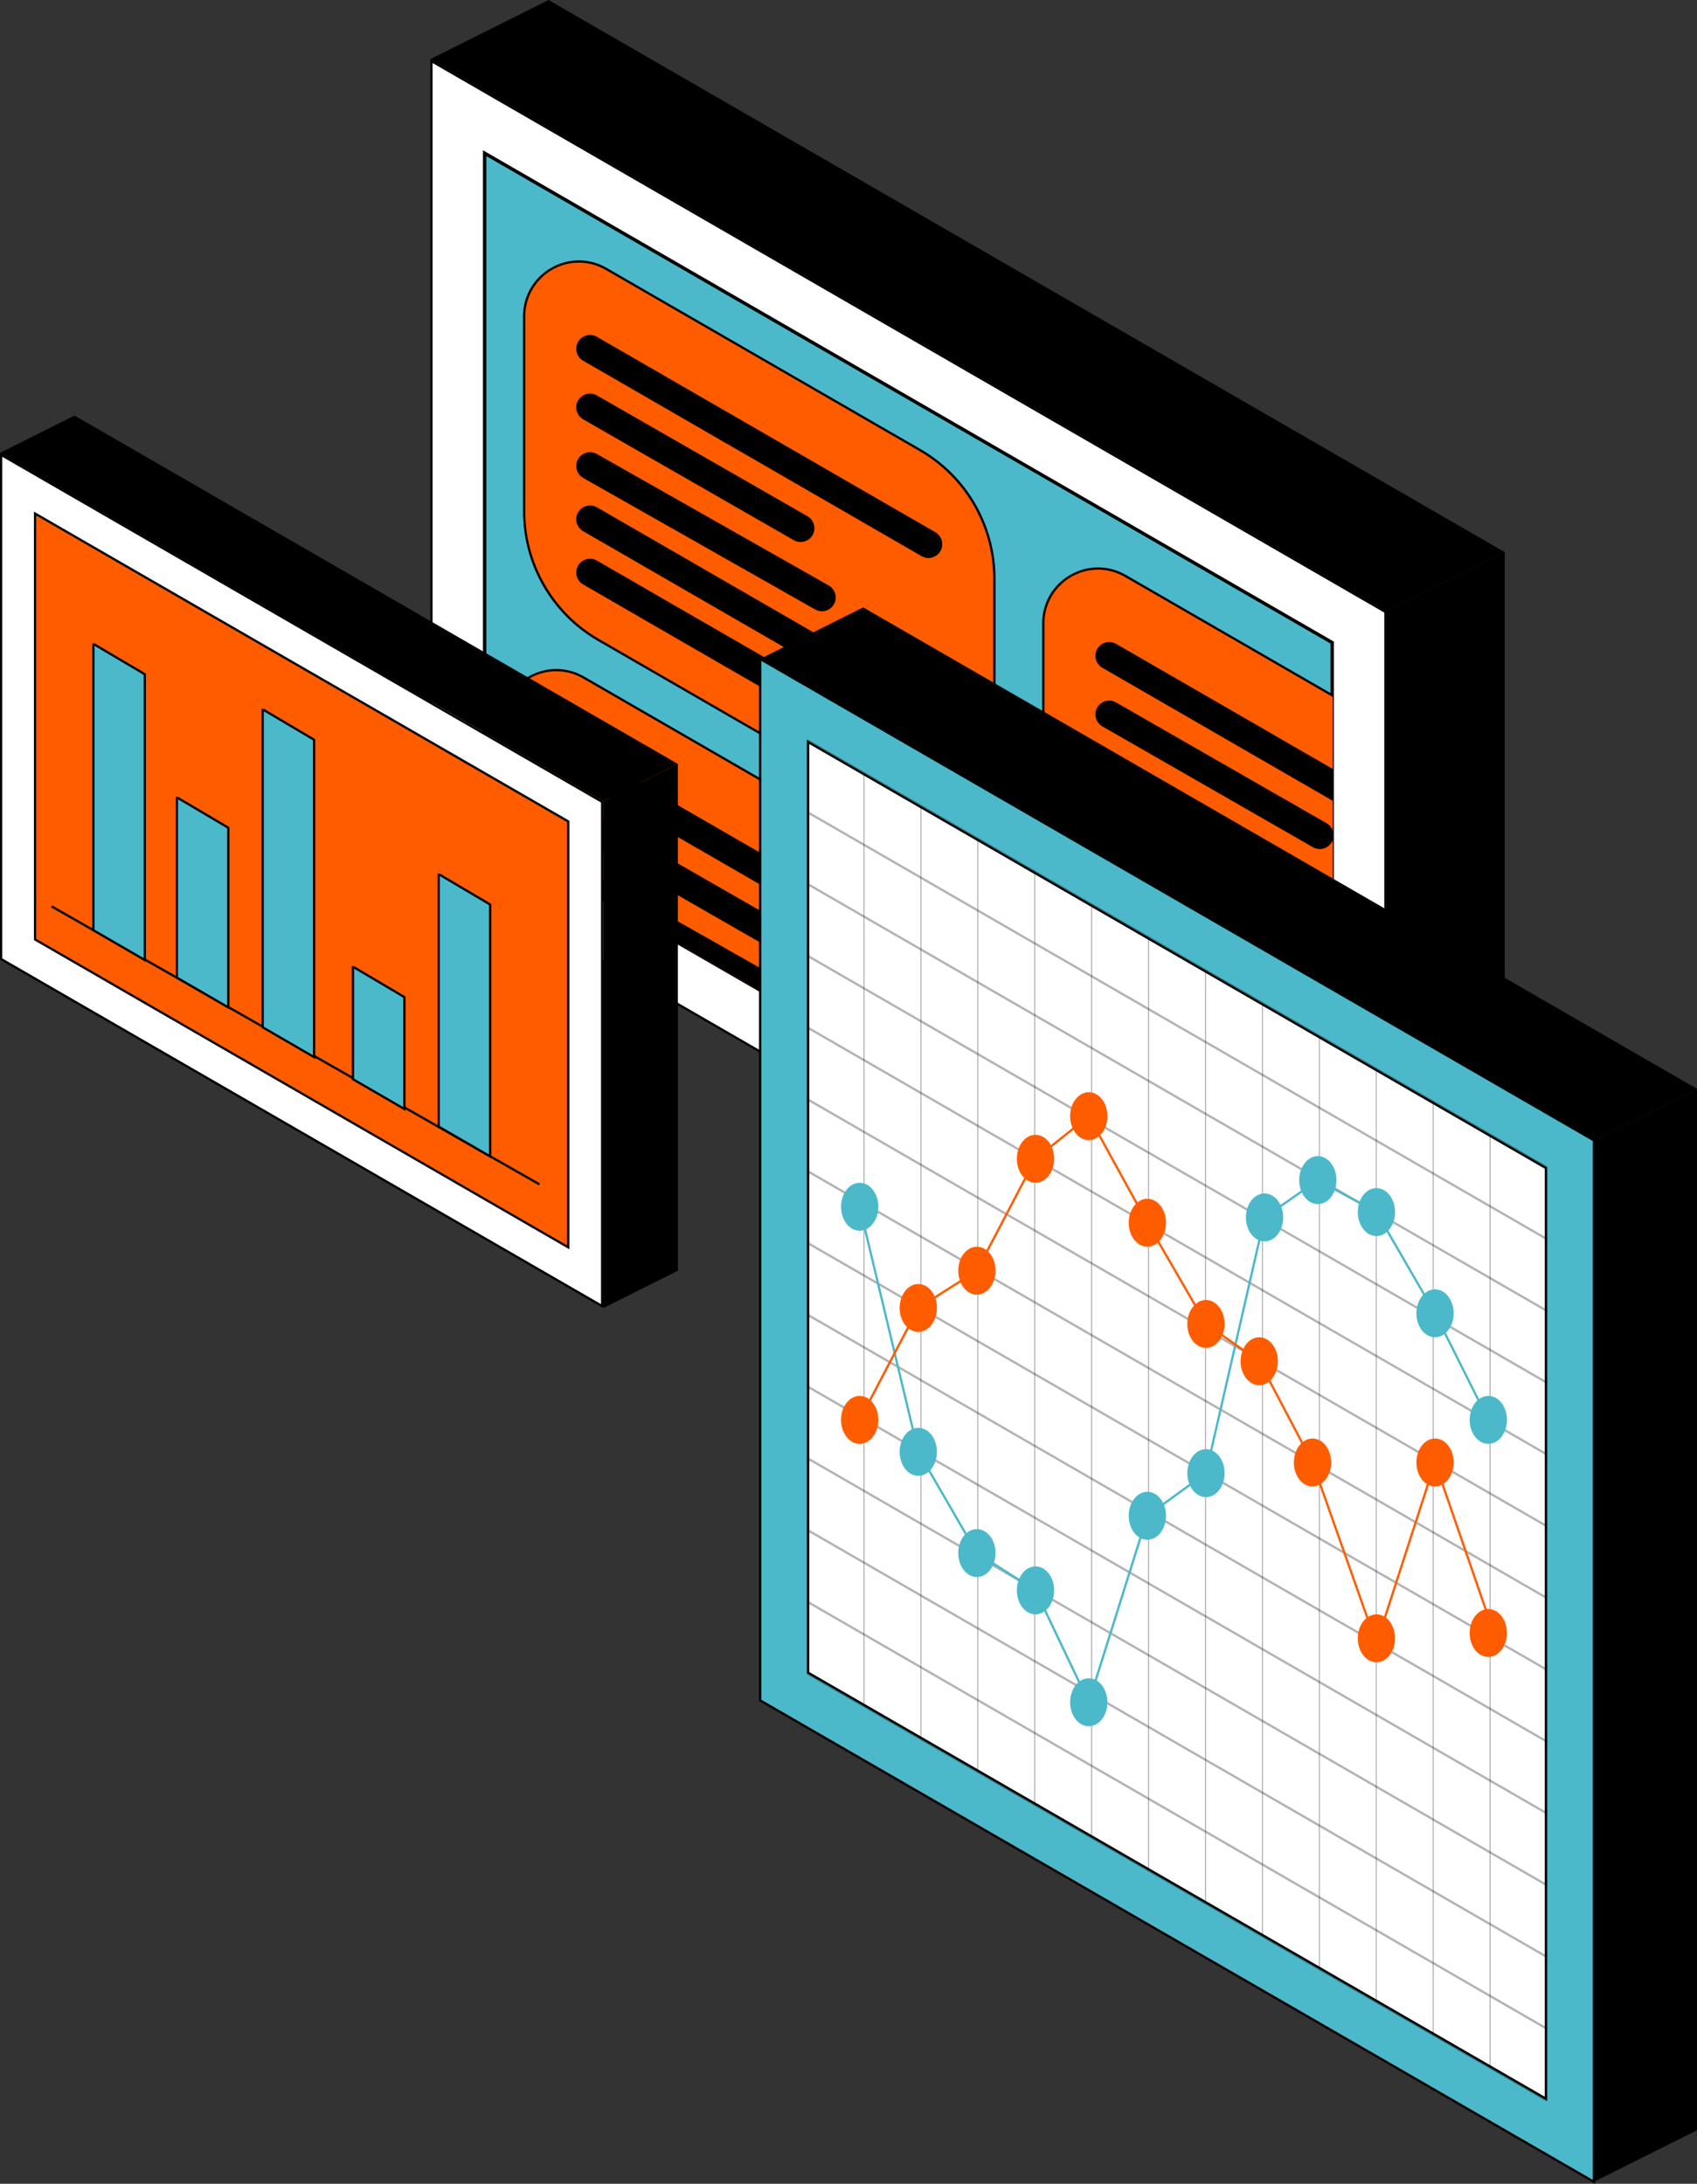 <?xml version="1.0" encoding="UTF-8"?>
<svg id="Layer_2" data-name="Layer 2" xmlns="http://www.w3.org/2000/svg" xmlns:xlink="http://www.w3.org/1999/xlink" viewBox="0 0 751.81 967.33">
  <rect x="0" y="0" width="751.81" height="967.33" fill="#333333" stroke="none"/>
  <defs>
    <style>
      .cls-1 {
        clip-path: url(#clippath);
      }

      .cls-2, .cls-3, .cls-4, .cls-5 {
        fill: none;
      }

      .cls-2, .cls-6, .cls-7, .cls-8, .cls-9 {
        stroke-width: 0px;
      }

      .cls-10 {
        stroke-width: .5px;
      }

      .cls-10, .cls-11, .cls-12, .cls-3 {
        stroke: #000;
      }

      .cls-10, .cls-11, .cls-12, .cls-3, .cls-4, .cls-5 {
        stroke-miterlimit: 10;
      }

      .cls-10, .cls-11, .cls-9 {
        fill: #fff;
      }

      .cls-12, .cls-7 {
        fill: #4bb9c9;
      }

      .cls-4 {
        stroke: #ff5c00;
      }

      .cls-5 {
        stroke: #4bb9c9;
      }

      .cls-13 {
        opacity: .3;
      }

      .cls-8 {
        fill: #ff5c00;
      }
    </style>
    <clipPath id="clippath">
      <polygon class="cls-2" points="590.45 284.51 590.45 585.37 214.46 368.29 214.46 67.43 590.45 284.51"/>
    </clipPath>
  </defs>
  <g id="Box_Screen" data-name="Box Screen">
    <g>
      <g>
        <polygon class="cls-9" points="191.14 381.74 191.14 27.05 613.77 271.06 613.77 625.75 191.14 381.74"/>
        <path class="cls-6" d="m191.64,27.92l421.63,243.43v353.54l-421.63-243.43V27.92m-1-1.73v355.84l423.63,244.58v-355.84L190.64,26.19h0Z"/>
      </g>
      <polygon class="cls-6" points="243.01 0 190.64 26.19 614.27 270.77 666.64 244.58 243.01 0"/>
      <polygon class="cls-6" points="614.27 626.61 666.64 600.43 666.64 244.58 614.27 270.77 614.27 626.61"/>
      <polygon class="cls-12" points="590.45 284.51 590.45 585.37 214.46 368.29 214.46 67.43 590.45 284.51"/>
      <path class="cls-6" d="m215.46,69.16l373.99,215.92v298.56l-373.99-215.92V69.16m-1-1.73v300.86l375.99,217.08v-300.86L214.46,67.43h0Z"/>
    </g>
    <g class="cls-1">
      <g>
        <g>
          <path class="cls-8" d="m416.25,367.04c-4.25,0-8.31-1.11-12.09-3.29l-139.07-80.29c-20.29-11.71-32.89-33.54-32.89-56.97v-86.37c0-13.39,10.9-24.29,24.29-24.29,4.24,0,8.31,1.11,12.09,3.29l139.07,80.29c20.29,11.71,32.89,33.54,32.89,56.97v86.37c0,13.39-10.9,24.29-24.29,24.29Z"/>
          <path class="cls-6" d="m256.49,115.33v1c4.16,0,8.14,1.08,11.84,3.22l139.07,80.29c20.13,11.62,32.64,33.29,32.64,56.53v86.37c0,13.12-10.67,23.79-23.79,23.79-4.16,0-8.14-1.08-11.84-3.22l-139.07-80.29c-20.13-11.62-32.64-33.29-32.64-56.53v-86.37c0-13.12,10.67-23.79,23.79-23.79v-1m0,0c-12.93,0-24.79,10.34-24.79,24.79v86.37c0,23.68,12.63,45.56,33.14,57.4l139.07,80.29c3.99,2.3,8.22,3.35,12.34,3.35,12.93,0,24.79-10.34,24.79-24.79v-86.37c0-23.68-12.63-45.56-33.14-57.4l-139.07-80.29c-3.99-2.3-8.22-3.35-12.34-3.35h0Z"/>
        </g>
        <g>
          <path class="cls-8" d="m646.25,503.04c-4.25,0-8.31-1.11-12.09-3.29l-139.07-80.29c-20.29-11.71-32.89-33.54-32.89-56.97v-86.37c0-13.39,10.9-24.29,24.29-24.29,4.25,0,8.31,1.11,12.09,3.29l139.07,80.29c20.29,11.71,32.89,33.54,32.89,56.97v86.37c0,13.39-10.9,24.29-24.29,24.29Z"/>
          <path class="cls-6" d="m486.49,251.33v1c4.16,0,8.14,1.08,11.84,3.22l139.07,80.29c20.13,11.62,32.64,33.29,32.64,56.53v86.37c0,13.12-10.67,23.79-23.79,23.79-4.16,0-8.14-1.08-11.84-3.22l-139.07-80.29c-20.13-11.62-32.64-33.29-32.64-56.53v-86.37c0-13.12,10.67-23.79,23.79-23.79v-1m0,0c-12.93,0-24.79,10.34-24.79,24.79v86.37c0,23.68,12.63,45.56,33.14,57.4l139.07,80.29c3.99,2.3,8.22,3.35,12.34,3.35,12.93,0,24.79-10.34,24.79-24.79v-86.37c0-23.68-12.63-45.56-33.14-57.4l-139.07-80.29c-3.99-2.3-8.22-3.35-12.34-3.35h0Z"/>
        </g>
        <g>
          <path class="cls-8" d="m406.25,548.04c-4.25,0-8.31-1.11-12.09-3.29l-139.07-80.29c-20.29-11.71-32.89-33.54-32.89-56.97v-86.37c0-13.39,10.9-24.29,24.29-24.29,4.24,0,8.31,1.11,12.09,3.29l139.07,80.29c20.29,11.71,32.89,33.54,32.89,56.97v86.37c0,13.39-10.9,24.29-24.29,24.29Z"/>
          <path class="cls-6" d="m246.49,296.33v1c4.16,0,8.14,1.08,11.84,3.22l139.07,80.29c20.13,11.62,32.64,33.29,32.64,56.53v86.37c0,13.12-10.67,23.79-23.79,23.79-4.16,0-8.14-1.08-11.84-3.22l-139.07-80.29c-20.13-11.62-32.64-33.29-32.64-56.53v-86.37c0-13.12,10.67-23.79,23.79-23.79v-1m0,0c-12.93,0-24.79,10.34-24.79,24.79v86.37c0,23.68,12.63,45.56,33.14,57.4l139.07,80.29c3.99,2.3,8.22,3.35,12.34,3.35,12.93,0,24.79-10.34,24.79-24.79v-86.37c0-23.68-12.63-45.56-33.14-57.4l-139.07-80.29c-3.99-2.3-8.22-3.35-12.34-3.35h0Z"/>
        </g>
        <g>
          <path class="cls-6" d="m417.44,241.06h0c0,4.7-5.09,7.64-9.16,5.29l-149.93-86.56c-1.89-1.09-3.05-3.11-3.05-5.29h0c0-4.7,5.09-7.64,9.16-5.29l149.93,86.56c1.89,1.09,3.05,3.11,3.05,5.29Z"/>
          <path class="cls-6" d="m360.8,233.98h0c0,4.7-5.09,7.64-9.16,5.29l-93.29-53.52c-1.89-1.09-3.05-3.11-3.05-5.29h0c0-4.7,5.09-7.64,9.16-5.29l93.29,53.52c1.89,1.09,3.05,3.11,3.05,5.29Z"/>
          <path class="cls-6" d="m370.24,264.66h0c0,4.7-5.09,7.64-9.16,5.29l-102.73-58.24c-1.89-1.09-3.05-3.11-3.05-5.29h0c0-4.7,5.09-7.64,9.16-5.29l102.73,58.24c1.89,1.09,3.05,3.11,3.05,5.29Z"/>
          <path class="cls-6" d="m417.44,316.58h0c0,4.7-5.09,7.64-9.16,5.29l-149.93-86.56c-1.89-1.09-3.05-3.11-3.05-5.29h0c0-4.7,5.09-7.64,9.16-5.29l149.93,86.56c1.89,1.09,3.05,3.11,3.05,5.29Z"/>
          <path class="cls-6" d="m417.44,340.18h0c0,4.7-5.09,7.64-9.16,5.29l-149.93-86.56c-1.89-1.09-3.05-3.11-3.05-5.29h0c0-4.7,5.09-7.64,9.16-5.29l149.93,86.56c1.89,1.09,3.05,3.11,3.05,5.29Z"/>
        </g>
        <g>
          <path class="cls-6" d="m647.44,377.06h0c0,4.7-5.09,7.64-9.16,5.29l-149.93-86.56c-1.89-1.09-3.05-3.11-3.05-5.29h0c0-4.7,5.09-7.64,9.16-5.29l149.93,86.56c1.89,1.09,3.05,3.11,3.05,5.29Z"/>
          <path class="cls-6" d="m590.8,369.98h0c0,4.7-5.09,7.64-9.16,5.29l-93.29-53.52c-1.89-1.09-3.05-3.11-3.05-5.29h0c0-4.7,5.09-7.64,9.16-5.29l93.29,53.52c1.89,1.09,3.05,3.11,3.05,5.29Z"/>
          <path class="cls-6" d="m600.24,400.66h0c0,4.7-5.09,7.64-9.16,5.29l-102.73-58.24c-1.89-1.09-3.05-3.11-3.05-5.29h0c0-4.7,5.09-7.64,9.16-5.29l102.73,58.24c1.89,1.09,3.05,3.11,3.05,5.29Z"/>
          <path class="cls-6" d="m647.44,452.58h0c0,4.7-5.09,7.64-9.16,5.29l-149.93-86.56c-1.89-1.09-3.05-3.11-3.05-5.29h0c0-4.7,5.09-7.64,9.16-5.29l149.93,86.56c1.89,1.09,3.05,3.11,3.05,5.29Z"/>
          <path class="cls-6" d="m647.44,476.18h0c0,4.7-5.09,7.64-9.16,5.29l-149.93-86.56c-1.89-1.09-3.05-3.11-3.05-5.29h0c0-4.7,5.09-7.64,9.16-5.29l149.93,86.56c1.89,1.09,3.05,3.11,3.05,5.29Z"/>
        </g>
        <g>
          <path class="cls-6" d="m407.44,422.06h0c0,4.7-5.09,7.64-9.16,5.29l-149.93-86.56c-1.89-1.09-3.05-3.11-3.05-5.29h0c0-4.7,5.09-7.64,9.16-5.29l149.93,86.56c1.89,1.09,3.05,3.11,3.05,5.29Z"/>
          <path class="cls-6" d="m350.8,414.98h0c0,4.7-5.09,7.64-9.16,5.29l-93.29-53.52c-1.89-1.09-3.05-3.11-3.05-5.29h0c0-4.7,5.09-7.64,9.16-5.29l93.29,53.52c1.89,1.09,3.05,3.11,3.05,5.29Z"/>
          <path class="cls-6" d="m360.24,445.66h0c0,4.7-5.09,7.64-9.16,5.29l-102.73-58.24c-1.89-1.09-3.05-3.11-3.05-5.29h0c0-4.7,5.09-7.64,9.16-5.29l102.73,58.24c1.89,1.09,3.05,3.11,3.05,5.29Z"/>
          <path class="cls-6" d="m407.44,497.58h0c0,4.7-5.09,7.64-9.16,5.29l-149.93-86.56c-1.89-1.09-3.05-3.11-3.05-5.29h0c0-4.7,5.09-7.64,9.16-5.29l149.93,86.56c1.89,1.09,3.05,3.11,3.05,5.29Z"/>
          <path class="cls-6" d="m407.44,521.18h0c0,4.7-5.09,7.64-9.16,5.29l-149.93-86.56c-1.89-1.09-3.05-3.11-3.05-5.29h0c0-4.7,5.09-7.64,9.16-5.29l149.93,86.56c1.89,1.09,3.05,3.11,3.05,5.29Z"/>
        </g>
      </g>
    </g>
  </g>
  <g id="Bar_Graph_Screen" data-name="Bar Graph Screen">
    <g>
      <g>
        <polygon class="cls-9" points=".5 424.82 .5 201.47 266.77 355.2 266.77 578.55 .5 424.82"/>
        <path class="cls-6" d="m1,202.34l265.27,153.15v222.19L1,424.53v-222.19M0,200.6v224.5l267.27,154.31v-224.5L0,200.6H0Z"/>
      </g>
      <polygon class="cls-6" points="33.04 184.08 0 200.6 267.27 354.91 300.31 338.39 33.04 184.08"/>
      <polygon class="cls-6" points="267.27 579.41 300.31 562.89 300.31 338.39 267.27 354.91 267.27 579.41"/>
      <g>
        <polygon class="cls-8" points="15.53 416.15 15.53 227.49 251.74 363.87 251.74 552.53 15.53 416.15"/>
        <path class="cls-6" d="m16.03,228.36l235.21,135.8v187.51L16.03,415.86v-187.51m-1-1.73v189.81l237.21,136.95v-189.81L15.03,226.62h0Z"/>
      </g>
    </g>
  </g>
  <g id="Bar_Line" data-name="Bar Line">
    <line class="cls-11" x1="238.97" y1="524.62" x2="22.87" y2="401.5"/>
  </g>
  <g id="Bar_5" data-name="Bar 5">
    <polygon class="cls-12" points="41.37 412.05 41.37 285.5 41.87 285.5 63.87 298.5 64.15 298.7 64.15 425.25 41.37 412.05"/>
  </g>
  <g id="Bar_4" data-name="Bar 4">
    <polygon class="cls-12" points="78.37 433.05 78.37 353.5 78.87 353.5 100.87 366.5 101.15 366.7 101.15 446.25 78.37 433.05"/>
  </g>
  <g id="Bar_3" data-name="Bar 3">
    <polygon class="cls-12" points="116.37 455.05 116.37 314.5 116.87 314.5 138.87 327.5 139.15 327.7 139.15 468.25 116.37 455.05"/>
  </g>
  <g id="Bar_2" data-name="Bar 2">
    <polygon class="cls-12" points="156.37 478.05 156.37 428.5 156.87 428.5 178.87 441.5 179.15 441.7 179.15 491.25 156.37 478.05"/>
  </g>
  <g id="Bar_1" data-name="Bar 1">
    <polygon class="cls-12" points="194.37 499.05 194.37 387.5 194.87 387.5 216.87 400.5 217.15 400.7 217.15 512.25 194.37 499.05"/>
  </g>
  <g id="Graph_Screen" data-name="Graph Screen">
    <g>
      <polygon class="cls-12" points="706.14 505.14 706.14 966.46 336.76 753.2 336.76 291.88 706.14 505.14"/>
      <polygon class="cls-6" points="382.42 269.05 336.76 291.88 706.14 505.14 751.81 482.31 382.42 269.05"/>
      <polygon class="cls-6" points="706.14 966.46 751.81 943.63 751.81 482.31 706.14 505.14 706.14 966.46"/>
      <g>
        <polygon class="cls-9" points="358.03 740.93 358.03 328.71 684.87 517.41 684.87 929.63 358.03 740.93"/>
        <path class="cls-6" d="m358.53,329.57l325.84,188.13v411.07l-325.84-188.13v-411.07m-1-1.73v413.38l327.84,189.28v-413.38l-327.84-189.28h0Z"/>
      </g>
      <g class="cls-13">
        <line class="cls-10" x1="357.53" y1="741.22" x2="357.53" y2="327.84"/>
        <line class="cls-10" x1="382.75" y1="342.4" x2="382.75" y2="755.78"/>
        <line class="cls-10" x1="407.97" y1="356.96" x2="407.97" y2="770.34"/>
        <line class="cls-10" x1="433.18" y1="371.52" x2="433.18" y2="784.9"/>
        <line class="cls-10" x1="458.4" y1="386.08" x2="458.4" y2="799.46"/>
        <line class="cls-10" x1="483.62" y1="400.64" x2="483.62" y2="814.02"/>
        <line class="cls-10" x1="508.84" y1="415.2" x2="508.84" y2="828.58"/>
        <line class="cls-10" x1="534.06" y1="429.76" x2="534.06" y2="843.14"/>
        <line class="cls-10" x1="559.28" y1="444.32" x2="559.28" y2="857.7"/>
        <line class="cls-10" x1="584.5" y1="458.88" x2="584.5" y2="872.26"/>
        <line class="cls-10" x1="609.72" y1="473.44" x2="609.72" y2="886.82"/>
        <line class="cls-10" x1="634.94" y1="488" x2="634.94" y2="901.38"/>
        <line class="cls-10" x1="660.15" y1="502.56" x2="660.15" y2="915.94"/>
        <line class="cls-10" x1="685.37" y1="517.12" x2="685.37" y2="930.5"/>
      </g>
      <g class="cls-13">
        <g>
          <line class="cls-3" x1="685.37" y1="930.5" x2="357.53" y2="741.22"/>
          <line class="cls-3" x1="357.53" y1="709.42" x2="685.37" y2="898.7"/>
          <line class="cls-3" x1="357.53" y1="677.62" x2="685.37" y2="866.9"/>
          <line class="cls-3" x1="357.53" y1="645.82" x2="685.37" y2="835.11"/>
          <line class="cls-3" x1="357.53" y1="614.03" x2="685.37" y2="803.31"/>
          <line class="cls-3" x1="357.53" y1="582.23" x2="685.37" y2="771.51"/>
          <line class="cls-3" x1="357.53" y1="550.43" x2="685.37" y2="739.71"/>
          <line class="cls-3" x1="357.53" y1="518.63" x2="685.37" y2="707.91"/>
          <line class="cls-3" x1="357.53" y1="486.83" x2="685.37" y2="676.11"/>
          <line class="cls-3" x1="357.53" y1="455.03" x2="685.37" y2="644.31"/>
          <line class="cls-3" x1="357.53" y1="423.23" x2="685.37" y2="612.52"/>
          <line class="cls-3" x1="357.53" y1="391.44" x2="685.37" y2="580.72"/>
          <line class="cls-3" x1="357.53" y1="359.64" x2="685.37" y2="548.92"/>
          <line class="cls-3" x1="357.53" y1="327.84" x2="685.37" y2="517.12"/>
        </g>
      </g>
    </g>
  </g>
  <g id="Blue_Graph" data-name="Blue Graph">
    <ellipse class="cls-7" cx="380.86" cy="534.55" rx="8.26" ry="10.62"/>
    <ellipse class="cls-7" cx="432.78" cy="687.95" rx="8.26" ry="10.62"/>
    <ellipse class="cls-7" cx="406.82" cy="643.11" rx="8.26" ry="10.62"/>
    <ellipse class="cls-7" cx="458.75" cy="704.47" rx="8.26" ry="10.62"/>
    <ellipse class="cls-7" cx="482.35" cy="754.04" rx="8.26" ry="10.62"/>
    <ellipse class="cls-7" cx="508.31" cy="671.43" rx="8.26" ry="10.62"/>
    <ellipse class="cls-7" cx="534.27" cy="652.55" rx="8.26" ry="10.62"/>
    <ellipse class="cls-7" cx="560.23" cy="539.27" rx="8.26" ry="10.62"/>
    <ellipse class="cls-7" cx="583.83" cy="522.75" rx="8.26" ry="10.62"/>
    <ellipse class="cls-7" cx="609.79" cy="536.91" rx="8.26" ry="10.62"/>
    <ellipse class="cls-7" cx="635.75" cy="581.75" rx="8.26" ry="10.62"/>
    <ellipse class="cls-7" cx="659.35" cy="628.95" rx="8.26" ry="10.62"/>
    <polyline class="cls-5" points="380.86 534.55 406.82 643.11 432.78 687.95 458.75 704.47 482.35 754.04 508.31 671.43 534.27 652.55 560.23 539.27 583.83 522.75 609.79 536.91 635.75 581.75 659.35 628.95"/>
  </g>
  <g id="RedG_Graph" data-name="RedG Graph">
    <ellipse class="cls-8" cx="380.86" cy="628.95" rx="8.26" ry="10.62"/>
    <ellipse class="cls-8" cx="432.78" cy="562.87" rx="8.26" ry="10.62"/>
    <ellipse class="cls-8" cx="458.75" cy="513.31" rx="8.26" ry="10.62"/>
    <ellipse class="cls-8" cx="406.82" cy="579.39" rx="8.26" ry="10.62"/>
    <ellipse class="cls-8" cx="581.47" cy="647.83" rx="8.26" ry="10.62"/>
    <ellipse class="cls-8" cx="557.87" cy="602.99" rx="8.26" ry="10.62"/>
    <ellipse class="cls-8" cx="635.75" cy="647.83" rx="8.26" ry="10.62"/>
    <ellipse class="cls-8" cx="609.79" cy="725.72" rx="8.26" ry="10.62"/>
    <ellipse class="cls-8" cx="659.35" cy="723.36" rx="8.26" ry="10.62"/>
    <ellipse class="cls-8" cx="482.35" cy="494.43" rx="8.26" ry="10.62"/>
    <ellipse class="cls-8" cx="534.27" cy="586.47" rx="8.26" ry="10.62"/>
    <ellipse class="cls-8" cx="508.31" cy="541.63" rx="8.26" ry="10.62"/>
    <polyline class="cls-4" points="380.86 628.95 406.82 579.39 432.78 562.87 458.75 513.31 482.35 494.43 508.31 541.63 534.27 586.47 557.87 602.99 581.47 647.83 609.79 728.08 635.75 647.83 662.17 724.39"/>
  </g>
</svg>
